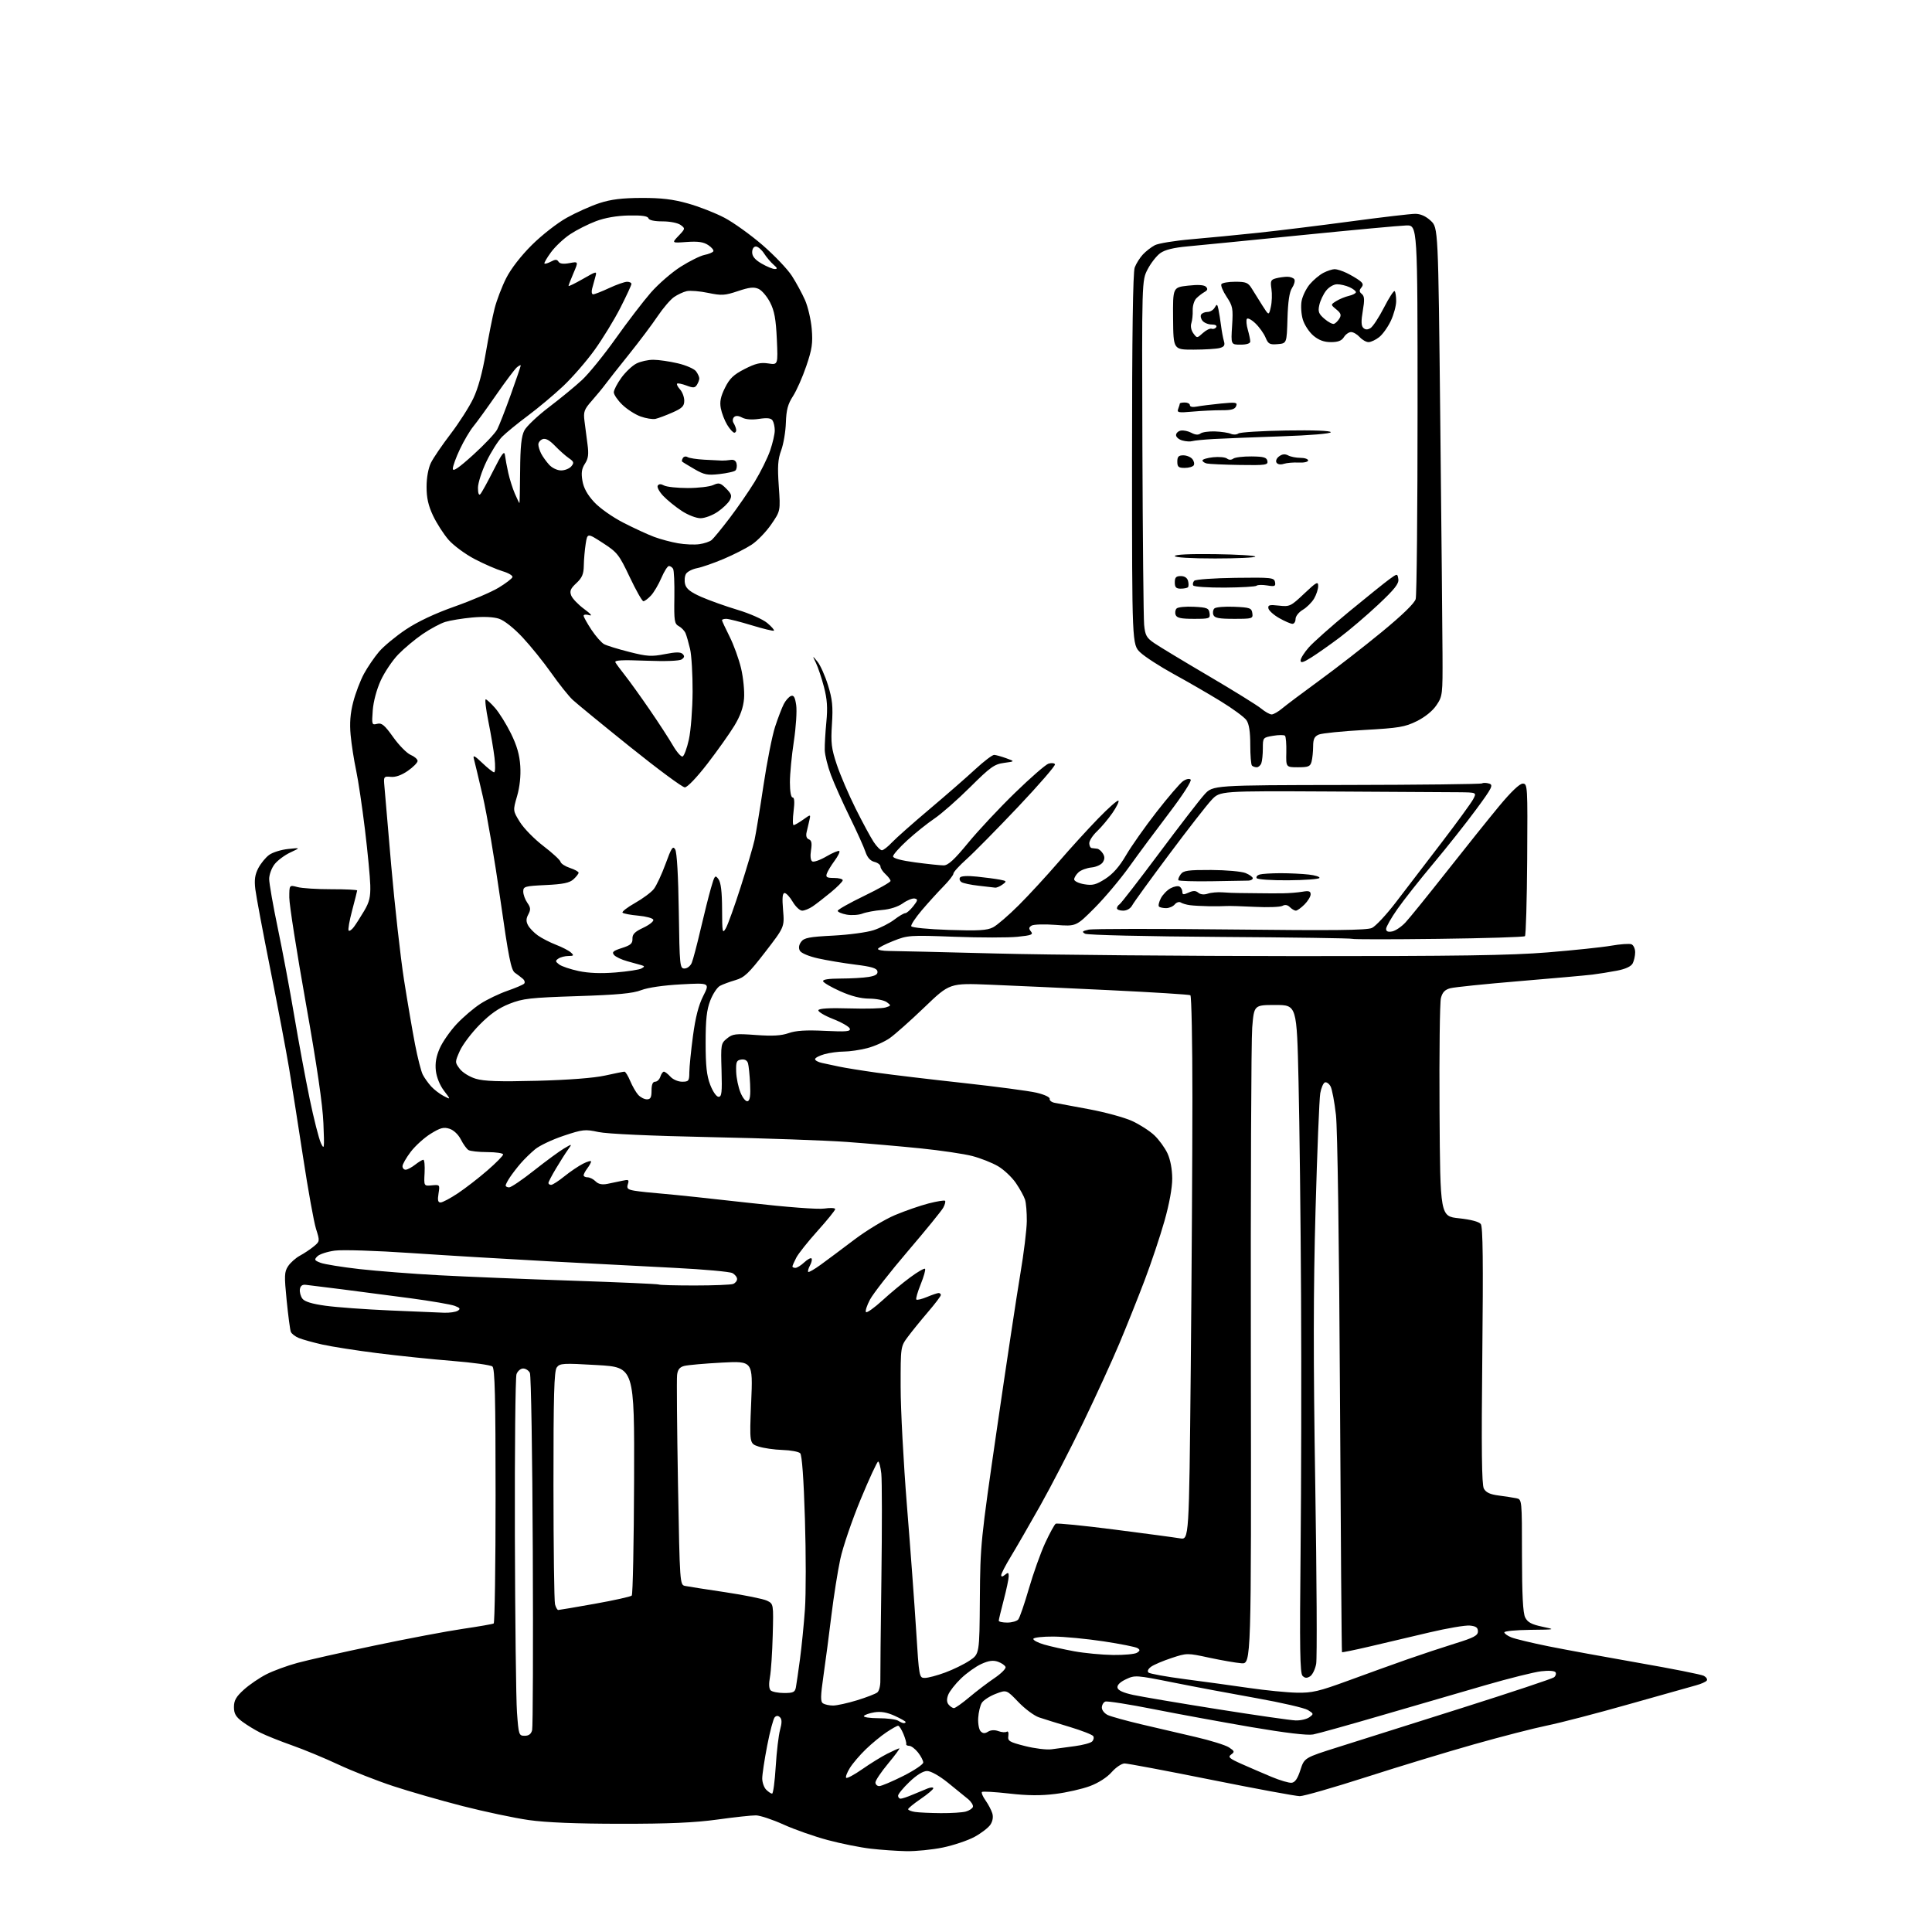 <?xml version="1.0" encoding="UTF-8" standalone="no"?>
<svg 
  version="1.1" 
  xmlns="http://www.w3.org/2000/svg" 
  xmlns:xlink="http://www.w3.org/1999/xlink" 
  xmlns:svg="http://www.w3.org/2000/svg"
  xmlns:rdf="http://www.w3.org/1999/02/22-rdf-syntax-ns#"
  xmlns:cc="http://creativecommons.org/ns#"
  xmlns:dc="http://purl.org/dc/elements/1.1/"
  viewBox="0 0 768 768"
  width="768"
  height="768"
>
<style>svg {background-color: white; }</style>"
<path stroke="none" fill="black" fill-rule="evenodd" d="M360.29,735.87C356.56,735.80 350.17,735.35 346.10,734.88C342.03,734.41 334.38,732.88 329.10,731.47C323.82,730.07 315.90,727.29 311.50,725.30C307.10,723.31 302.15,721.66 300.50,721.64C298.85,721.61 291.95,722.36 285.16,723.30C276.09,724.55 265.87,725.00 246.66,724.98C229.11,724.97 217.10,724.48 210.18,723.50C204.50,722.69 192.68,720.19 183.91,717.95C175.15,715.70 162.69,712.12 156.24,709.99C149.78,707.86 140.03,704.02 134.57,701.47C129.11,698.91 120.78,695.46 116.07,693.80C111.36,692.14 105.70,689.87 103.50,688.77C101.30,687.67 98.04,685.68 96.25,684.33C93.72,682.44 93.00,681.16 93.00,678.57C93.00,675.95 93.85,674.46 96.96,671.65C99.14,669.68 103.17,666.94 105.90,665.55C108.64,664.16 114.17,662.13 118.19,661.04C122.21,659.94 136.07,656.82 149.00,654.11C161.93,651.39 177.68,648.41 184.00,647.49C190.32,646.56 195.84,645.60 196.25,645.35C196.66,645.09 197.00,622.24 197.00,594.56C197.00,555.38 196.72,544.01 195.74,543.20C195.05,542.63 187.96,541.64 179.99,541.00C172.02,540.37 158.56,538.97 150.09,537.91C141.61,536.84 131.71,535.29 128.09,534.47C124.46,533.65 120.29,532.49 118.82,531.89C117.35,531.30 115.90,530.18 115.60,529.40C115.30,528.61 114.56,523.00 113.95,516.93C112.97,507.12 113.03,505.60 114.51,503.35C115.42,501.95 117.54,500.06 119.22,499.15C120.90,498.24 123.38,496.59 124.73,495.47C127.16,493.46 127.17,493.40 125.62,488.47C124.76,485.74 122.45,472.93 120.48,460.00C118.51,447.07 115.99,431.10 114.89,424.50C113.79,417.90 110.46,400.35 107.50,385.50C104.53,370.65 101.83,356.25 101.50,353.50C101.05,349.73 101.34,347.66 102.70,345.07C103.69,343.19 105.62,340.83 107.00,339.83C108.38,338.83 111.75,337.77 114.50,337.49C119.50,336.96 119.50,336.96 115.41,338.87C113.16,339.92 110.34,342.02 109.16,343.53C107.97,345.04 107.00,347.68 107.00,349.41C107.00,351.14 108.55,359.97 110.44,369.03C112.34,378.09 115.28,393.79 116.99,403.93C118.70,414.07 121.45,428.87 123.10,436.82C124.75,444.77 126.76,452.67 127.56,454.39C128.91,457.27 128.98,456.70 128.56,446.50C128.26,439.08 125.98,423.54 121.56,398.69C117.95,378.44 115.00,359.60 115.00,356.81C115.00,351.75 115.00,351.75 118.25,352.62C120.04,353.11 126.11,353.49 131.75,353.48C137.39,353.47 141.99,353.70 141.98,353.98C141.96,354.27 141.06,357.84 139.98,361.92C138.89,366.00 138.27,369.60 138.59,369.92C138.90,370.24 139.84,369.60 140.66,368.50C141.48,367.40 143.32,364.53 144.75,362.11C146.84,358.59 147.32,356.57 147.19,351.84C147.10,348.60 146.15,338.65 145.07,329.73C143.99,320.80 142.41,310.21 141.56,306.19C140.70,302.17 139.72,295.87 139.38,292.19C138.94,287.47 139.24,283.60 140.40,279.10C141.30,275.59 143.23,270.52 144.68,267.84C146.14,265.16 148.85,261.20 150.70,259.03C152.56,256.87 157.34,252.91 161.32,250.25C166.03,247.10 172.86,243.88 180.79,241.08C187.51,238.70 195.33,235.35 198.18,233.63C201.03,231.91 203.52,230.01 203.71,229.42C203.90,228.82 202.13,227.76 199.78,227.07C197.43,226.37 192.44,224.21 188.70,222.25C184.96,220.30 180.29,216.85 178.32,214.60C176.36,212.34 173.58,208.03 172.15,205.00C170.25,200.97 169.56,197.90 169.57,193.50C169.57,189.88 170.26,186.11 171.29,184.00C172.23,182.07 175.76,176.90 179.12,172.50C182.48,168.10 186.55,161.74 188.15,158.37C190.05,154.40 191.78,148.06 193.09,140.37C194.20,133.84 195.79,125.84 196.62,122.58C197.46,119.32 199.52,113.92 201.21,110.58C203.08,106.87 207.05,101.74 211.39,97.42C215.36,93.47 221.52,88.66 225.33,86.54C229.08,84.45 234.93,81.84 238.33,80.73C242.87,79.25 247.28,78.71 255.00,78.68C262.90,78.66 267.47,79.20 273.45,80.88C277.83,82.10 284.36,84.66 287.96,86.55C291.56,88.44 298.37,93.33 303.09,97.40C307.81,101.48 313.07,107.00 314.78,109.66C316.50,112.33 318.85,116.67 320.01,119.29C321.17,121.92 322.37,127.09 322.68,130.78C323.15,136.41 322.80,138.80 320.52,145.50C319.03,149.90 316.64,155.30 315.21,157.50C313.19,160.62 312.57,162.93 312.40,168.00C312.29,171.57 311.45,176.53 310.54,179.00C309.21,182.62 309.03,185.41 309.58,193.30C310.26,203.10 310.26,203.10 306.58,208.45C304.55,211.40 301.06,215.02 298.83,216.49C296.60,217.97 291.57,220.53 287.64,222.19C283.71,223.85 278.97,225.50 277.11,225.85C275.24,226.21 273.26,227.22 272.71,228.10C272.16,228.97 271.99,230.82 272.34,232.20C272.80,234.06 274.46,235.37 278.73,237.26C281.90,238.66 288.41,240.98 293.19,242.42C298.02,243.87 303.26,246.19 304.98,247.64C306.69,249.07 307.89,250.45 307.65,250.69C307.40,250.93 303.42,249.97 298.80,248.56C294.18,247.15 289.63,246.00 288.70,246.00C287.76,246.00 287.00,246.24 287.00,246.53C287.00,246.82 288.36,249.74 290.01,253.03C291.67,256.31 293.74,262.04 294.61,265.75C295.47,269.46 296.00,274.82 295.77,277.66C295.48,281.25 294.31,284.54 291.93,288.47C290.04,291.58 285.23,298.37 281.23,303.56C277.01,309.03 273.22,313.00 272.22,312.99C271.28,312.99 261.50,305.76 250.50,296.92C239.50,288.09 229.21,279.65 227.63,278.18C226.06,276.71 222.24,271.92 219.15,267.54C216.07,263.16 210.92,256.78 207.71,253.35C204.25,249.65 200.46,246.65 198.38,245.96C196.18,245.23 192.24,245.05 187.69,245.47C183.74,245.84 178.93,246.62 177.00,247.22C175.07,247.81 171.03,249.99 168.00,252.05C164.97,254.12 160.61,257.77 158.30,260.16C155.99,262.54 152.87,267.20 151.35,270.50C149.72,274.07 148.43,278.89 148.17,282.40C147.75,288.07 147.82,288.28 149.93,287.73C151.73,287.26 152.86,288.20 156.31,293.04C158.61,296.27 161.74,299.44 163.25,300.08C164.76,300.72 166.00,301.80 166.00,302.49C166.00,303.17 164.25,304.94 162.12,306.42C159.59,308.17 157.23,309.00 155.37,308.81C152.76,308.53 152.52,308.77 152.71,311.39C152.82,312.99 154.08,327.61 155.50,343.89C156.93,360.18 159.22,380.70 160.60,389.50C161.98,398.30 163.96,409.86 164.99,415.19C166.02,420.52 167.40,425.92 168.06,427.19C168.71,428.46 170.21,430.56 171.37,431.85C172.54,433.13 174.79,434.86 176.37,435.68C179.23,437.17 179.23,437.17 176.49,433.58C174.85,431.43 173.56,428.25 173.26,425.64C172.92,422.59 173.38,419.93 174.82,416.68C175.94,414.14 178.96,409.82 181.53,407.07C184.10,404.33 188.36,400.70 191.00,399.00C193.64,397.30 198.43,395.00 201.65,393.88C204.87,392.76 207.87,391.48 208.33,391.04C208.79,390.60 208.57,389.72 207.83,389.08C207.10,388.45 205.68,387.37 204.68,386.68C203.17,385.64 202.16,380.55 198.88,357.46C196.70,342.08 193.56,323.65 191.91,316.50C190.25,309.35 188.65,302.60 188.34,301.50C187.92,300.02 188.80,300.48 191.68,303.25C193.83,305.31 195.96,307.00 196.42,307.00C196.88,307.00 196.95,304.41 196.58,301.25C196.21,298.09 195.10,291.56 194.13,286.75C193.16,281.94 192.69,278.00 193.08,278.00C193.47,278.00 195.14,279.54 196.79,281.42C198.44,283.30 201.28,287.86 203.11,291.57C205.48,296.38 206.54,300.08 206.82,304.52C207.07,308.48 206.61,312.83 205.54,316.50C203.87,322.26 203.87,322.26 206.68,326.79C208.23,329.29 212.43,333.57 216.00,336.30C219.57,339.03 222.64,341.85 222.81,342.57C222.98,343.30 224.67,344.40 226.56,345.02C228.45,345.64 230.00,346.50 230.00,346.92C230.00,347.34 229.08,348.52 227.96,349.54C226.39,350.96 223.85,351.49 216.96,351.82C208.58,352.22 208.00,352.39 208.00,354.40C208.00,355.59 208.73,357.60 209.62,358.87C210.95,360.77 211.02,361.59 210.02,363.47C209.11,365.16 209.08,366.28 209.90,367.81C210.50,368.94 212.26,370.76 213.81,371.86C215.35,372.96 218.61,374.63 221.06,375.58C223.50,376.52 226.16,377.90 226.96,378.65C228.23,379.81 228.09,380.00 225.96,380.02C224.61,380.02 222.82,380.48 222.00,381.03C220.69,381.91 220.72,382.21 222.26,383.38C223.22,384.12 226.71,385.30 230.01,386.00C234.02,386.85 238.89,387.04 244.72,386.57C249.51,386.18 254.12,385.47 254.96,385.00C256.32,384.24 256.32,384.08 255.00,383.68C254.18,383.43 251.64,382.72 249.37,382.11C247.10,381.49 244.72,380.37 244.08,379.60C243.15,378.47 243.74,377.96 247.22,376.85C250.69,375.75 251.48,375.05 251.41,373.17C251.35,371.38 252.32,370.39 255.70,368.80C258.11,367.67 259.91,366.24 259.71,365.62C259.51,365.00 256.83,364.27 253.75,363.99C250.67,363.72 247.85,363.18 247.48,362.81C247.10,362.44 249.32,360.71 252.40,358.97C255.49,357.23 258.86,354.72 259.91,353.39C260.95,352.06 263.05,347.57 264.57,343.41C266.92,336.95 267.49,336.11 268.41,337.67C269.08,338.79 269.63,348.28 269.83,362.25C270.15,383.98 270.25,385.00 272.10,385.00C273.17,385.00 274.47,383.99 274.98,382.75C275.50,381.51 277.08,375.55 278.48,369.50C279.89,363.45 281.75,356.03 282.62,353.02C284.07,347.94 284.29,347.68 285.59,349.46C286.57,350.80 287.01,354.43 287.04,361.44C287.07,370.73 287.18,371.31 288.53,369.00C289.33,367.62 292.00,360.20 294.46,352.50C296.92,344.80 299.39,336.42 299.95,333.87C300.50,331.32 302.10,321.59 303.49,312.24C304.89,302.88 306.97,292.37 308.12,288.87C309.27,285.36 310.82,281.32 311.57,279.87C312.31,278.43 313.59,276.99 314.41,276.67C315.53,276.24 316.04,277.14 316.50,280.30C316.84,282.61 316.41,289.11 315.56,294.74C314.70,300.38 314.00,307.69 314.00,310.99C314.00,314.60 314.43,317.00 315.07,317.00C315.79,317.00 315.92,318.83 315.46,322.50C315.08,325.52 315.09,328.00 315.48,328.00C315.87,328.00 317.57,327.02 319.25,325.83C322.30,323.65 322.30,323.65 321.74,326.08C321.43,327.41 320.93,329.53 320.64,330.80C320.29,332.28 320.61,333.30 321.54,333.65C322.61,334.06 322.83,335.20 322.39,337.98C322.02,340.27 322.21,342.01 322.88,342.42C323.48,342.80 326.02,341.90 328.53,340.43C331.04,338.96 333.34,338.01 333.65,338.31C333.95,338.62 333.10,340.36 331.75,342.18C330.40,344.01 329.02,346.29 328.68,347.25C328.17,348.70 328.66,349.00 331.53,349.00C333.44,349.00 335.00,349.41 335.00,349.91C335.00,350.41 332.86,352.58 330.25,354.73C327.64,356.88 324.39,359.40 323.03,360.32C321.67,361.24 319.80,362.00 318.88,362.00C317.95,362.00 316.27,360.43 315.13,358.50C314.00,356.57 312.54,355.00 311.89,355.00C311.05,355.00 310.87,356.92 311.28,361.75C311.85,368.50 311.85,368.50 304.17,378.46C297.61,386.96 295.89,388.59 292.36,389.61C290.09,390.27 287.32,391.29 286.20,391.89C285.09,392.49 283.35,395.12 282.34,397.74C280.92,401.41 280.50,405.25 280.50,414.50C280.50,423.74 280.92,427.59 282.33,431.25C283.38,433.96 284.80,436.00 285.65,436.00C286.89,436.00 287.08,434.25 286.82,425.41C286.51,415.15 286.58,414.76 289.00,412.80C291.26,410.97 292.38,410.83 300.50,411.43C307.11,411.91 310.57,411.71 313.50,410.68C316.38,409.67 320.41,409.41 327.88,409.78C336.45,410.19 338.18,410.04 337.81,408.89C337.57,408.13 334.57,406.40 331.16,405.07C327.75,403.73 325.12,402.15 325.32,401.57C325.56,400.86 329.79,400.62 337.71,400.86C344.32,401.06 350.77,400.89 352.05,400.48C354.28,399.78 354.30,399.69 352.50,398.37C351.46,397.62 348.34,396.99 345.56,396.97C342.18,396.95 338.35,395.98 334.02,394.04C330.46,392.45 327.39,390.66 327.19,390.07C326.96,389.37 329.40,389.00 334.17,388.99C338.20,388.98 343.21,388.70 345.30,388.35C348.06,387.89 349.01,387.28 348.79,386.11C348.55,384.88 346.46,384.25 339.99,383.45C335.32,382.87 328.65,381.75 325.16,380.97C321.47,380.14 318.46,378.87 317.95,377.91C317.39,376.85 317.56,375.61 318.46,374.39C319.62,372.80 321.63,372.41 331.17,371.92C337.40,371.60 344.66,370.63 347.30,369.75C349.93,368.88 353.61,367.01 355.48,365.58C357.34,364.16 359.31,363.00 359.86,363.00C360.41,363.00 361.83,361.76 363.02,360.25C364.87,357.90 364.96,357.45 363.60,357.18C362.73,357.00 360.60,357.86 358.88,359.09C356.95,360.46 353.78,361.48 350.62,361.73C347.81,361.96 344.27,362.61 342.77,363.19C341.26,363.76 338.45,363.93 336.52,363.57C334.58,363.21 333.00,362.53 333.00,362.06C333.00,361.59 337.73,358.93 343.50,356.14C349.27,353.35 354.00,350.68 354.00,350.19C354.00,349.71 353.10,348.50 352.00,347.50C350.90,346.50 350.00,345.13 350.00,344.45C350.00,343.77 348.91,342.94 347.58,342.61C345.97,342.21 344.78,340.87 344.04,338.64C343.43,336.78 340.64,330.60 337.84,324.89C335.03,319.17 331.66,311.64 330.34,308.15C329.02,304.65 327.90,300.15 327.85,298.15C327.80,296.14 328.09,291.12 328.49,287.00C329.04,281.29 328.82,277.96 327.53,273.04C326.60,269.49 325.17,265.22 324.36,263.54C322.88,260.50 322.88,260.50 324.94,263.00C326.08,264.38 327.97,268.59 329.14,272.37C330.88,278.00 331.17,280.79 330.71,287.87C330.23,295.32 330.49,297.52 332.63,303.93C333.99,308.02 337.37,315.89 340.13,321.43C342.90,326.97 346.14,332.96 347.33,334.74C348.52,336.53 349.98,337.99 350.56,337.99C351.15,338.00 352.95,336.60 354.56,334.88C356.18,333.17 362.90,327.21 369.50,321.65C376.10,316.08 384.30,308.93 387.72,305.76C391.15,302.59 394.52,300.03 395.22,300.08C395.93,300.12 398.07,300.72 399.99,301.41C403.48,302.67 403.48,302.67 399.12,303.26C395.27,303.77 393.69,304.91 385.63,312.92C380.61,317.91 374.23,323.52 371.45,325.39C368.67,327.26 363.83,331.13 360.70,334.00C357.56,336.86 355.00,339.75 355.00,340.42C355.00,341.20 358.20,342.07 363.86,342.82C368.74,343.47 373.80,344.00 375.11,344.00C376.90,344.00 379.34,341.76 384.84,335.06C388.87,330.15 397.25,321.20 403.45,315.18C409.65,309.15 415.65,303.93 416.78,303.57C417.91,303.21 419.08,303.31 419.37,303.80C419.67,304.28 413.07,311.90 404.71,320.74C396.34,329.58 387.14,338.92 384.25,341.50C381.36,344.08 379.00,346.67 379.00,347.27C379.00,347.86 377.19,350.18 374.98,352.42C372.77,354.67 368.93,358.90 366.43,361.84C363.94,364.78 362.04,367.63 362.23,368.18C362.41,368.74 368.86,369.38 377.19,369.66C389.01,370.05 392.38,369.85 394.75,368.63C396.36,367.80 400.97,363.83 404.99,359.81C409.02,355.79 416.07,348.13 420.67,342.80C425.26,337.46 432.40,329.63 436.52,325.39C440.64,321.14 444.27,317.94 444.60,318.27C444.93,318.59 443.84,320.80 442.20,323.18C440.55,325.56 437.80,328.82 436.10,330.44C434.39,332.05 433.00,334.19 433.00,335.19C433.00,336.18 433.45,337.06 434.00,337.12C434.55,337.19 435.51,337.31 436.14,337.38C436.77,337.44 437.78,338.29 438.39,339.25C439.19,340.52 439.19,341.48 438.39,342.75C437.79,343.71 435.77,344.65 433.90,344.83C432.03,345.01 429.71,345.87 428.75,346.73C427.79,347.60 427.00,348.88 427.00,349.57C427.00,350.26 428.79,351.13 430.99,351.50C434.34,352.06 435.68,351.72 439.40,349.34C442.43,347.39 445.01,344.45 447.60,340.00C449.68,336.43 455.14,328.67 459.74,322.77C464.33,316.88 469.06,311.37 470.25,310.53C471.51,309.66 472.79,309.39 473.30,309.90C473.81,310.41 470.22,315.99 464.78,323.14C459.60,329.94 452.47,339.55 448.93,344.50C445.39,349.45 439.19,356.83 435.15,360.89C427.79,368.28 427.79,368.28 419.65,367.66C415.17,367.32 410.85,367.45 410.06,367.95C408.94,368.65 408.89,369.16 409.82,370.28C410.83,371.50 410.01,371.83 404.46,372.39C400.85,372.76 389.60,372.76 379.46,372.38C361.55,371.71 360.84,371.76 355.01,374.08C351.70,375.39 349.00,376.81 349.00,377.23C349.00,377.65 350.91,378.01 353.25,378.02C355.59,378.03 374.82,378.48 396.00,379.03C417.18,379.58 470.95,380.04 515.50,380.07C579.35,380.10 600.46,379.79 615.21,378.59C625.51,377.75 636.87,376.56 640.47,375.93C644.07,375.30 647.69,375.05 648.51,375.36C649.33,375.68 650.00,377.11 650.00,378.53C650.00,379.96 649.55,381.97 649.00,382.99C648.36,384.19 646.12,385.22 642.75,385.86C639.86,386.41 635.48,387.12 633.00,387.42C630.52,387.73 617.46,388.89 603.96,390.02C590.47,391.14 578.11,392.41 576.51,392.84C574.37,393.41 573.38,394.45 572.79,396.74C572.34,398.46 572.10,418.68 572.24,441.68C572.50,483.50 572.50,483.50 580.00,484.29C584.69,484.79 587.93,485.65 588.64,486.58C589.47,487.67 589.63,501.71 589.24,538.83C588.85,576.09 589.01,590.15 589.85,591.73C590.69,593.29 592.31,594.05 595.75,594.49C598.36,594.83 601.51,595.32 602.75,595.57C605.00,596.04 605.00,596.04 605.01,618.27C605.03,634.10 605.39,641.21 606.29,642.98C607.25,644.88 608.83,645.74 613.02,646.62C618.50,647.78 618.50,647.78 608.25,647.89C602.61,647.95 598.00,648.40 598.00,648.88C598.00,649.36 599.24,650.26 600.75,650.87C602.26,651.49 608.92,653.09 615.54,654.43C622.17,655.76 638.37,658.74 651.54,661.04C664.72,663.34 676.30,665.64 677.28,666.16C678.26,666.68 678.80,667.52 678.49,668.02C678.17,668.53 676.25,669.39 674.21,669.94C672.17,670.49 660.15,673.88 647.50,677.46C634.85,681.05 620.23,684.86 615.00,685.92C609.77,686.99 596.73,690.34 586.00,693.38C575.27,696.41 555.92,702.29 543.00,706.45C530.08,710.60 518.24,714.00 516.70,714.00C515.17,714.00 499.34,711.08 481.54,707.50C463.73,703.92 448.22,701.00 447.05,701.00C445.89,701.00 443.58,702.55 441.91,704.45C440.07,706.54 436.67,708.73 433.27,710.00C430.19,711.15 424.03,712.56 419.58,713.11C413.82,713.84 408.54,713.80 401.19,712.96C395.52,712.32 390.63,712.04 390.33,712.34C390.03,712.64 390.67,714.15 391.76,715.69C392.85,717.24 394.06,719.53 394.45,720.80C394.90,722.23 394.62,723.94 393.71,725.32C392.91,726.54 390.06,728.73 387.38,730.19C384.69,731.64 379.03,733.54 374.79,734.42C370.55,735.29 364.03,735.94 360.29,735.87zM374.00,720.75C378.12,720.78 382.59,720.50 383.93,720.12C385.26,719.75 386.53,718.92 386.74,718.27C386.96,717.63 386.09,716.23 384.82,715.16C383.54,714.09 379.92,711.14 376.76,708.61C373.39,705.89 370.00,704.00 368.53,704.00C366.95,704.00 364.38,705.59 361.52,708.33C359.03,710.71 357.00,713.18 357.00,713.83C357.00,714.47 357.46,715.00 358.03,715.00C358.60,715.00 360.74,714.29 362.78,713.41C364.83,712.54 367.51,711.43 368.75,710.94C369.99,710.45 371.00,710.42 371.00,710.87C371.00,711.32 368.75,713.22 366.00,715.09C363.25,716.97 361.00,718.81 361.00,719.18C361.00,719.56 362.24,720.05 363.75,720.28C365.26,720.51 369.88,720.72 374.00,720.75zM306.92,713.00C307.35,713.00 308.00,708.16 308.36,702.25C308.72,696.34 309.50,689.76 310.09,687.63C310.85,684.87 310.85,683.45 310.08,682.68C309.35,681.95 308.67,681.93 307.98,682.62C307.42,683.18 306.07,688.24 304.98,693.86C303.89,699.47 303.00,705.37 303.00,706.96C303.00,708.56 303.71,710.56 304.57,711.43C305.44,712.29 306.49,713.00 306.92,713.00zM349.52,710.00C350.36,710.00 354.63,708.19 359.02,705.99C363.41,703.78 367.00,701.37 367.00,700.62C367.00,699.88 366.07,698.08 364.93,696.63C363.79,695.19 362.21,694.00 361.43,694.00C360.64,694.00 360.11,693.66 360.24,693.25C360.37,692.84 359.86,691.04 359.12,689.25C358.37,687.46 357.42,686.00 357.02,686.00C356.61,686.00 354.53,687.17 352.39,688.60C350.25,690.02 346.56,693.06 344.19,695.35C341.82,697.63 338.95,700.99 337.83,702.80C336.70,704.62 336.04,706.38 336.37,706.71C336.70,707.04 339.57,705.50 342.74,703.29C345.91,701.07 350.39,698.30 352.71,697.13C355.03,695.96 357.18,695.00 357.50,695.00C357.81,695.00 355.81,697.72 353.04,701.05C350.27,704.38 348.00,707.76 348.00,708.55C348.00,709.35 348.68,710.00 349.52,710.00zM513.42,708.68C514.78,708.55 515.81,707.07 516.92,703.62C518.50,698.74 518.50,698.74 532.00,694.48C539.42,692.14 561.48,685.17 581.00,678.99C600.52,672.81 617.06,667.30 617.74,666.76C618.42,666.22 618.70,665.32 618.35,664.76C617.98,664.17 615.65,664.00 612.62,664.36C609.80,664.69 599.85,667.17 590.50,669.88C581.15,672.58 562.70,677.95 549.50,681.80C536.30,685.66 523.91,689.12 521.97,689.48C519.71,689.90 510.95,688.86 497.47,686.56C485.94,684.58 468.45,681.38 458.62,679.43C448.79,677.48 440.13,676.12 439.37,676.41C438.62,676.70 438.00,677.78 438.00,678.81C438.00,679.84 439.09,681.17 440.41,681.78C441.74,682.38 447.70,684.03 453.66,685.44C459.62,686.85 469.34,689.12 475.26,690.48C481.18,691.85 487.15,693.71 488.53,694.61C490.77,696.08 490.87,696.38 489.41,697.44C488.02,698.46 488.63,699.01 493.64,701.24C496.86,702.67 502.20,704.97 505.50,706.35C508.80,707.73 512.37,708.78 513.42,708.68zM418.00,695.37C419.93,695.10 424.10,694.54 427.27,694.12C430.44,693.70 433.53,692.87 434.13,692.27C434.73,691.67 434.94,690.71 434.59,690.14C434.23,689.57 430.02,687.93 425.22,686.48C420.43,685.04 414.93,683.33 413.01,682.68C411.09,682.03 407.41,679.29 404.82,676.59C400.12,671.68 400.12,671.68 395.81,673.33C393.44,674.24 390.96,675.84 390.29,676.90C389.63,677.96 388.98,680.67 388.85,682.92C388.72,685.17 389.16,687.56 389.83,688.23C390.73,689.13 391.51,689.16 392.79,688.36C393.87,687.69 395.40,687.61 396.85,688.14C398.14,688.62 399.63,688.73 400.17,688.39C400.74,688.04 401.02,688.74 400.83,690.05C400.53,692.09 401.20,692.49 407.50,694.09C411.35,695.06 416.07,695.64 418.00,695.37zM208.57,690.00C210.22,690.00 211.14,689.30 211.53,687.75C211.84,686.51 211.96,654.45 211.79,616.50C211.63,578.55 211.11,546.71 210.64,545.75C210.17,544.79 208.96,544.00 207.96,544.00C206.96,544.00 205.77,545.01 205.32,546.25C204.87,547.49 204.58,576.17 204.67,610.00C204.76,643.83 205.14,675.66 205.51,680.75C206.16,689.65 206.28,690.00 208.57,690.00zM359.25,684.98C359.66,684.99 360.00,684.79 360.00,684.52C360.00,684.26 358.04,683.16 355.64,682.06C352.60,680.68 350.18,680.26 347.62,680.67C345.60,681.00 343.71,681.66 343.42,682.13C343.12,682.61 345.72,683.01 349.19,683.02C352.66,683.02 356.18,683.47 357.00,684.00C357.82,684.53 358.84,684.98 359.25,684.98zM515.06,683.90C517.02,683.95 519.46,683.39 520.48,682.64C522.27,681.33 522.25,681.21 519.92,679.77C518.59,678.94 509.40,676.82 499.50,675.05C489.60,673.29 474.69,670.49 466.36,668.82C451.61,665.87 451.14,665.84 447.57,667.54C445.23,668.64 444.02,669.85 444.22,670.88C444.42,671.95 446.51,672.91 450.51,673.77C453.81,674.48 468.88,677.03 484.00,679.43C499.12,681.83 513.10,683.84 515.06,683.90zM379.21,679.00C379.75,679.00 382.50,677.05 385.34,674.66C388.18,672.27 392.66,668.86 395.30,667.08C397.95,665.29 399.94,663.30 399.72,662.66C399.51,662.02 398.16,661.08 396.72,660.57C394.79,659.89 393.07,660.12 390.13,661.44C387.95,662.42 384.30,665.02 382.02,667.21C379.74,669.40 377.45,672.33 376.92,673.72C376.26,675.45 376.32,676.68 377.10,677.62C377.73,678.38 378.68,679.00 379.21,679.00zM331.14,677.98C332.60,677.99 336.87,677.05 340.64,675.90C344.42,674.74 348.07,673.33 348.76,672.76C349.46,672.19 349.99,670.10 349.95,668.12C349.91,666.13 350.10,647.85 350.37,627.50C350.64,607.15 350.63,588.36 350.33,585.75C350.04,583.14 349.47,581.00 349.07,581.00C348.68,581.00 345.55,587.75 342.13,596.01C338.71,604.26 335.06,614.95 334.03,619.76C333.00,624.57 331.42,634.58 330.51,642.00C329.61,649.42 328.20,660.18 327.37,665.90C326.14,674.46 326.11,676.45 327.19,677.14C327.91,677.59 329.69,677.98 331.14,677.98zM311.68,673.00C315.33,673.00 316.02,672.67 316.38,670.75C316.61,669.51 317.35,664.45 318.01,659.50C318.67,654.55 319.56,645.62 319.98,639.65C320.40,633.68 320.40,617.55 319.97,603.80C319.48,587.72 318.80,578.40 318.08,577.68C317.47,577.07 314.30,576.48 311.04,576.38C307.78,576.28 303.50,575.66 301.52,575.01C297.92,573.82 297.92,573.82 298.61,557.41C299.30,541.00 299.30,541.00 286.90,541.66C280.08,542.02 273.38,542.62 272.00,542.98C270.18,543.45 269.40,544.43 269.15,546.57C268.95,548.18 269.12,567.62 269.51,589.76C270.23,629.78 270.25,630.02 272.37,630.44C273.54,630.68 280.75,631.80 288.38,632.94C296.02,634.09 303.45,635.59 304.88,636.29C307.50,637.56 307.50,637.56 307.17,650.03C306.99,656.89 306.49,664.39 306.06,666.69C305.57,669.34 305.67,671.27 306.34,671.94C306.92,672.52 309.33,673.00 311.68,673.00zM515.50,672.87C521.60,672.99 524.24,672.37 536.00,668.06C543.42,665.33 554.00,661.52 559.50,659.59C565.00,657.66 573.55,654.83 578.50,653.29C585.90,651.00 587.50,650.15 587.50,648.50C587.50,646.98 586.73,646.43 584.28,646.19C582.51,646.02 575.31,647.24 568.28,648.90C561.25,650.56 550.60,653.07 544.60,654.48C538.61,655.88 533.59,656.91 533.46,656.77C533.32,656.62 532.96,610.60 532.66,554.50C532.33,493.61 531.68,448.75 531.06,443.19C530.48,438.07 529.52,432.98 528.93,431.88C528.35,430.78 527.33,430.06 526.69,430.27C526.04,430.49 525.20,432.43 524.82,434.58C524.44,436.74 523.60,457.59 522.95,480.93C522.06,512.62 522.04,540.34 522.84,590.43C523.42,627.32 523.59,659.25 523.20,661.39C522.82,663.53 521.72,665.77 520.78,666.37C519.50,667.17 518.72,667.12 517.78,666.17C516.76,665.16 516.60,655.10 517.00,617.20C517.27,590.96 517.36,544.98 517.19,515.00C517.03,485.02 516.58,446.77 516.19,430.00C515.50,399.50 515.50,399.50 507.00,399.50C498.50,399.50 498.50,399.50 497.77,408.50C497.37,413.45 497.13,472.40 497.23,539.49C497.41,661.48 497.41,661.48 493.45,661.17C491.28,661.00 485.53,660.00 480.68,658.96C471.92,657.07 471.82,657.07 465.68,659.10C462.28,660.22 458.62,661.78 457.55,662.57C456.37,663.45 455.98,664.34 456.55,664.87C457.07,665.34 463.57,666.52 471.00,667.49C478.43,668.45 489.90,670.03 496.50,670.99C503.10,671.95 511.65,672.80 515.50,672.87zM367.64,667.00C368.90,667.00 372.53,666.04 375.71,664.86C378.90,663.69 383.27,661.55 385.42,660.11C389.35,657.50 389.35,657.50 389.51,635.50C389.67,614.02 389.83,612.41 396.36,567.50C400.04,542.20 404.19,514.75 405.58,506.50C406.98,498.25 408.14,488.75 408.17,485.39C408.20,482.03 407.89,478.20 407.47,476.89C407.06,475.58 405.42,472.60 403.83,470.27C402.24,467.95 399.04,464.93 396.72,463.58C394.40,462.22 389.80,460.40 386.51,459.54C383.21,458.68 373.98,457.32 366.01,456.50C358.03,455.69 344.75,454.53 336.50,453.93C328.25,453.33 303.95,452.47 282.50,452.03C258.64,451.53 241.31,450.74 237.85,449.99C232.60,448.85 231.64,448.95 224.07,451.48C219.59,452.97 214.49,455.38 212.73,456.84C210.96,458.30 208.39,460.81 207.01,462.41C205.63,464.00 203.72,466.48 202.76,467.91C201.80,469.33 201.01,470.84 201.01,471.25C201.00,471.66 201.63,472.00 202.40,472.00C203.17,472.00 207.64,468.96 212.33,465.25C217.03,461.54 222.36,457.62 224.18,456.55C227.50,454.60 227.50,454.60 225.75,457.05C224.78,458.40 222.65,461.75 221.01,464.50C219.36,467.25 218.01,469.84 218.01,470.25C218.00,470.66 218.49,471.00 219.08,471.00C219.68,471.00 222.04,469.48 224.33,467.62C226.62,465.77 229.96,463.51 231.75,462.60C233.54,461.69 234.99,461.30 234.97,461.72C234.95,462.15 234.28,463.37 233.47,464.44C232.66,465.51 232.00,466.75 232.00,467.19C232.00,467.64 232.71,468.00 233.57,468.00C234.44,468.00 235.86,468.72 236.75,469.60C237.85,470.71 239.30,471.02 241.42,470.61C243.12,470.28 245.79,469.72 247.36,469.37C249.90,468.80 250.15,468.95 249.58,470.75C249.05,472.43 249.48,472.86 252.22,473.33C254.02,473.64 259.10,474.18 263.50,474.53C267.90,474.89 283.17,476.50 297.44,478.12C312.90,479.88 325.13,480.80 327.69,480.42C330.06,480.06 332.00,480.16 332.00,480.64C332.00,481.12 328.86,485.00 325.02,489.27C321.18,493.54 317.35,498.35 316.52,499.97C315.68,501.58 315.00,503.15 315.00,503.45C315.00,503.75 315.53,504.00 316.19,504.00C316.84,504.00 318.41,503.02 319.68,501.83C320.95,500.64 322.26,499.92 322.58,500.24C322.90,500.57 322.64,501.81 322.00,503.00C321.36,504.19 321.03,505.37 321.28,505.61C321.52,505.85 323.74,504.57 326.22,502.77C328.71,500.97 334.71,496.49 339.58,492.80C344.44,489.12 351.73,484.71 355.78,483.01C359.82,481.31 365.84,479.23 369.15,478.38C372.46,477.53 375.40,477.06 375.67,477.33C375.94,477.61 375.63,478.83 374.97,480.05C374.32,481.27 368.01,489.02 360.95,497.28C353.89,505.54 347.09,514.24 345.84,516.60C344.59,518.96 343.87,521.20 344.25,521.58C344.62,521.96 347.53,519.89 350.71,516.99C353.88,514.08 358.88,509.93 361.82,507.77C364.75,505.60 367.40,504.07 367.71,504.38C368.01,504.68 367.24,507.44 366.00,510.50C364.76,513.56 363.97,516.31 364.26,516.59C364.55,516.88 366.46,516.42 368.51,515.56C370.57,514.70 372.64,514.00 373.12,514.00C373.60,514.00 374.00,514.36 374.00,514.79C374.00,515.23 371.70,518.27 368.89,521.54C366.08,524.82 362.48,529.26 360.89,531.40C358.00,535.30 358.00,535.30 358.02,551.40C358.02,560.26 359.15,581.45 360.52,598.50C361.90,615.55 363.55,637.94 364.19,648.25C365.35,666.76 365.39,667.00 367.64,667.00zM442.50,657.88C446.90,657.93 451.18,657.53 452.00,656.98C453.22,656.19 453.25,655.84 452.18,655.15C451.45,654.68 445.38,653.47 438.68,652.46C431.98,651.45 423.02,650.59 418.77,650.56C414.52,650.53 410.92,650.93 410.77,651.46C410.62,651.98 412.52,653.00 415.00,653.72C417.48,654.45 422.88,655.65 427.00,656.41C431.12,657.16 438.10,657.82 442.50,657.88zM400.38,645.00C402.24,645.00 404.22,644.44 404.78,643.75C405.35,643.06 407.24,637.55 409.00,631.50C410.75,625.45 413.66,617.30 415.46,613.39C417.27,609.48 419.16,606.02 419.66,605.71C420.17,605.39 430.69,606.44 443.04,608.03C455.39,609.61 467.11,611.18 469.09,611.52C472.67,612.12 472.67,612.12 473.34,544.40C473.70,507.15 474.00,458.55 474.00,436.39C474.00,414.24 473.64,395.89 473.19,395.62C472.75,395.34 458.23,394.43 440.94,393.60C423.65,392.76 402.30,391.79 393.50,391.43C377.50,390.79 377.50,390.79 367.50,400.39C362.00,405.67 355.80,411.18 353.73,412.64C351.65,414.11 347.61,415.91 344.76,416.65C341.90,417.39 337.75,418.00 335.53,418.01C333.31,418.01 329.81,418.48 327.75,419.05C325.69,419.63 324.00,420.51 324.00,421.03C324.00,421.54 325.24,422.22 326.75,422.54C328.26,422.86 331.30,423.51 333.50,423.98C335.70,424.46 342.45,425.55 348.50,426.40C354.55,427.25 370.07,429.10 383.00,430.51C395.93,431.93 408.98,433.66 412.00,434.36C415.13,435.09 417.39,436.14 417.26,436.80C417.12,437.44 418.02,438.16 419.26,438.39C420.49,438.63 426.68,439.78 433.00,440.95C439.32,442.13 446.98,444.22 450.00,445.60C453.02,446.98 457.02,449.55 458.87,451.30C460.73,453.06 463.08,456.30 464.10,458.50C465.24,460.96 465.96,464.80 465.98,468.45C465.99,472.16 464.82,478.56 462.89,485.38C461.18,491.42 457.64,502.01 455.01,508.93C452.39,515.84 447.88,527.12 444.99,534.00C442.10,540.88 435.61,555.05 430.57,565.50C425.52,575.95 417.84,590.80 413.51,598.50C409.17,606.20 403.91,615.32 401.81,618.77C399.72,622.21 398.00,625.53 398.00,626.14C398.00,626.88 398.49,626.84 399.50,626.00C400.74,624.97 401.00,625.08 400.98,626.63C400.97,627.66 400.08,631.88 399.00,636.00C397.92,640.12 397.03,643.84 397.02,644.25C397.01,644.66 398.52,645.00 400.38,645.00zM221.92,640.00C222.29,640.00 228.85,638.88 236.48,637.52C244.11,636.16 250.71,634.69 251.13,634.27C251.56,633.84 251.97,613.25 252.06,588.50C252.20,543.50 252.20,543.50 237.42,542.64C223.75,541.84 222.54,541.91 221.32,543.58C220.27,545.01 220.00,554.69 220.01,590.44C220.02,615.22 220.30,636.51 220.63,637.75C220.96,638.99 221.54,640.00 221.92,640.00zM176.50,521.83C178.70,521.91 181.16,521.55 181.97,521.04C183.14,520.30 182.90,519.91 180.74,519.09C179.26,518.53 171.40,517.18 163.28,516.09C155.15,515.00 142.88,513.40 136.00,512.53C129.12,511.67 122.60,510.86 121.50,510.73C120.16,510.58 119.41,511.16 119.21,512.51C119.05,513.61 119.50,515.29 120.21,516.24C121.09,517.42 124.02,518.32 129.41,519.06C133.76,519.66 145.24,520.50 154.91,520.92C164.58,521.35 174.30,521.76 176.50,521.83zM276.08,511.00C283.65,511.00 290.55,510.73 291.42,510.39C292.29,510.06 293.00,509.18 293.00,508.43C293.00,507.68 292.16,506.62 291.13,506.07C290.09,505.52 279.86,504.59 268.38,504.01C256.89,503.43 234.22,502.25 218.00,501.38C201.78,500.51 177.25,499.04 163.50,498.11C149.38,497.15 136.15,496.73 133.10,497.14C130.13,497.54 127.02,498.55 126.18,499.39C124.81,500.76 124.95,501.03 127.46,501.99C129.01,502.57 135.95,503.69 142.89,504.48C149.82,505.26 164.05,506.37 174.50,506.93C184.95,507.49 208.80,508.47 227.50,509.09C246.20,509.72 261.69,510.40 261.92,510.62C262.15,510.83 268.52,511.00 276.08,511.00zM175.13,478.00C175.90,478.00 179.00,476.36 182.01,474.35C185.03,472.34 190.31,468.25 193.75,465.26C197.19,462.28 200.00,459.42 200.00,458.92C200.00,458.41 197.19,457.99 193.75,457.98C190.31,457.98 186.92,457.60 186.20,457.15C185.49,456.69 184.14,454.82 183.20,452.97C182.20,450.99 180.35,449.24 178.69,448.70C176.37,447.95 175.05,448.30 171.22,450.67C168.66,452.25 165.09,455.48 163.28,457.85C161.48,460.22 160.00,462.80 160.00,463.58C160.00,464.36 160.56,464.99 161.25,464.98C161.94,464.97 163.62,464.08 165.00,463.00C166.38,461.92 167.85,461.03 168.28,461.02C168.71,461.01 168.93,463.36 168.78,466.25C168.50,471.50 168.50,471.50 171.70,471.19C174.84,470.89 174.88,470.94 174.32,474.44C173.89,477.09 174.09,478.00 175.13,478.00zM297.24,437.74C298.12,437.44 298.41,435.40 298.18,430.90C298.01,427.38 297.63,423.69 297.35,422.69C297.01,421.52 296.07,420.99 294.66,421.19C292.78,421.46 292.52,422.09 292.64,426.03C292.72,428.51 293.50,432.27 294.38,434.36C295.30,436.57 296.50,437.99 297.24,437.74zM257.15,437.00C258.60,437.00 259.00,436.24 259.00,433.50C259.00,431.13 259.46,430.00 260.43,430.00C261.22,430.00 262.15,429.10 262.50,428.00C262.85,426.90 263.48,426.00 263.91,426.00C264.34,426.00 265.50,426.90 266.50,428.00C267.50,429.11 269.58,430.00 271.15,430.00C273.77,430.00 274.00,429.70 274.02,426.25C274.03,424.19 274.68,417.70 275.46,411.84C276.45,404.42 277.69,399.58 279.54,395.93C282.19,390.68 282.19,390.68 270.74,391.30C263.78,391.67 257.56,392.57 254.89,393.60C251.54,394.90 245.55,395.46 229.50,395.98C210.70,396.59 207.87,396.91 202.50,399.03C198.21,400.73 194.82,403.11 190.63,407.36C187.40,410.63 183.86,415.32 182.77,417.78C180.81,422.21 180.81,422.27 182.74,424.86C183.83,426.32 186.63,428.06 189.10,428.81C192.43,429.82 198.38,430.02 213.50,429.63C226.02,429.30 236.12,428.52 240.50,427.55C244.35,426.70 247.83,426.00 248.24,426.00C248.64,426.00 249.67,427.67 250.52,429.71C251.38,431.76 252.80,434.23 253.69,435.21C254.58,436.20 256.14,437.00 257.15,437.00zM571.73,373.21C553.16,373.44 537.77,373.44 537.54,373.20C537.30,372.97 513.69,372.62 485.05,372.44C455.40,372.24 432.28,371.70 431.33,371.17C429.95,370.39 430.19,370.12 432.75,369.55C434.45,369.18 459.89,369.15 489.28,369.48C529.89,369.94 543.35,369.80 545.35,368.88C546.81,368.22 551.13,363.59 554.95,358.59C558.78,353.59 566.90,342.98 573.01,335.00C579.11,327.02 584.77,319.26 585.58,317.75C587.05,315.00 587.05,315.00 579.78,314.93C575.77,314.90 552.82,314.76 528.76,314.63C485.01,314.40 485.01,314.40 481.65,317.95C479.80,319.90 472.19,329.67 464.74,339.65C457.28,349.63 450.67,358.74 450.06,359.90C449.38,361.16 447.95,362.00 446.46,362.00C445.11,362.00 444.00,361.58 444.00,361.06C444.00,360.54 444.47,359.83 445.04,359.47C445.61,359.12 452.67,350.00 460.73,339.21C468.78,328.42 476.89,317.91 478.75,315.86C482.12,312.12 482.12,312.12 535.20,312.04C564.39,311.99 588.67,311.71 589.15,311.41C589.63,311.11 590.89,311.15 591.97,311.49C593.70,312.04 593.13,313.18 586.77,321.80C582.84,327.14 575.20,336.79 569.78,343.25C564.37,349.71 557.93,357.87 555.47,361.39C553.01,364.90 551.00,368.44 551.00,369.25C551.00,370.26 551.75,370.58 553.40,370.26C554.72,370.01 557.12,368.39 558.73,366.65C560.34,364.92 567.68,355.85 575.05,346.50C582.41,337.15 591.79,325.45 595.89,320.50C600.65,314.76 604.06,311.50 605.32,311.50C607.23,311.50 607.27,312.29 607.08,341.50C606.97,358.00 606.57,371.79 606.19,372.14C605.81,372.50 590.30,372.98 571.73,373.21zM515.12,362.00C514.58,362.00 513.52,361.37 512.75,360.61C511.85,359.70 510.82,359.52 509.80,360.09C508.94,360.57 504.02,360.75 498.87,360.49C493.71,360.23 488.60,360.08 487.50,360.16C486.40,360.25 483.25,360.28 480.50,360.24C477.75,360.19 474.38,360.01 473.00,359.82C471.62,359.64 469.99,359.16 469.36,358.75C468.74,358.35 467.67,358.69 466.99,359.51C466.31,360.33 464.76,361.00 463.54,361.00C462.33,361.00 461.05,360.72 460.71,360.37C460.36,360.03 460.70,358.55 461.45,357.09C462.21,355.63 463.95,353.83 465.32,353.10C466.69,352.36 468.30,352.07 468.90,352.44C469.51,352.81 470.00,353.76 470.00,354.54C470.00,355.68 470.47,355.74 472.47,354.83C474.32,353.99 475.29,354.00 476.35,354.87C477.23,355.60 478.65,355.74 480.13,355.24C481.43,354.80 484.07,354.57 486.00,354.72C487.93,354.87 490.85,354.99 492.50,354.99C494.15,354.99 497.75,355.03 500.50,355.08C503.25,355.13 507.52,355.14 510.00,355.10C512.48,355.07 515.96,354.78 517.75,354.47C520.29,354.03 521.00,354.26 521.00,355.50C521.00,356.38 519.90,358.20 518.55,359.55C517.20,360.90 515.65,362.00 515.12,362.00zM395.56,352.85C394.98,352.77 392.02,352.43 389.00,352.09C385.98,351.76 382.93,351.12 382.23,350.67C381.54,350.23 381.25,349.40 381.60,348.85C381.98,348.22 384.58,348.07 388.36,348.47C391.74,348.82 395.82,349.36 397.44,349.67C400.22,350.21 400.28,350.32 398.50,351.62C397.47,352.38 396.14,352.93 395.56,352.85zM481.65,350.31C474.59,350.42 468.64,350.23 468.44,349.90C468.23,349.57 468.64,348.51 469.35,347.54C470.43,346.05 472.26,345.80 481.46,345.83C487.42,345.86 493.58,346.41 495.15,347.06C496.72,347.71 498.00,348.64 498.00,349.12C498.00,349.60 497.21,350.03 496.25,350.06C495.29,350.10 488.72,350.21 481.65,350.31zM512.06,349.93C505.50,349.98 499.87,349.60 499.55,349.08C499.23,348.57 499.76,347.91 500.74,347.63C501.71,347.35 505.43,347.12 509.00,347.11C512.58,347.11 517.64,347.35 520.25,347.65C522.86,347.94 524.77,348.56 524.49,349.01C524.21,349.47 518.61,349.88 512.06,349.93zM499.56,305.00C498.89,305.00 498.03,304.70 497.67,304.33C497.30,303.97 497.00,300.24 497.00,296.06C497.00,290.85 496.52,287.76 495.47,286.27C494.64,285.07 490.02,281.68 485.22,278.74C480.43,275.80 472.03,270.94 466.56,267.95C461.10,264.95 455.14,261.10 453.31,259.38C450.00,256.26 450.00,256.26 450.00,182.70C450.00,133.02 450.35,108.22 451.07,106.32C451.65,104.77 453.12,102.44 454.32,101.15C455.52,99.87 457.66,98.21 459.07,97.47C460.48,96.74 467.01,95.67 473.57,95.11C480.13,94.55 492.06,93.39 500.08,92.54C508.10,91.69 524.72,89.65 537.00,88.00C549.29,86.35 560.80,85.00 562.57,85.00C564.70,85.00 566.78,85.93 568.75,87.76C571.71,90.53 571.71,90.53 572.53,167.01C572.98,209.08 573.38,250.96 573.42,260.08C573.50,276.17 573.43,276.76 571.00,280.35C569.46,282.63 566.45,285.06 563.18,286.68C558.46,289.01 556.07,289.40 542.18,290.18C533.55,290.66 525.49,291.48 524.25,292.00C522.49,292.75 522.00,293.77 521.99,296.73C521.98,298.80 521.70,301.51 521.37,302.75C520.85,304.69 520.10,305.00 515.98,305.00C511.19,305.00 511.19,305.00 511.33,299.07C511.40,295.80 511.17,292.83 510.80,292.47C510.43,292.10 508.30,292.11 506.07,292.49C502.04,293.17 502.00,293.22 502.00,297.51C502.00,299.89 501.73,302.55 501.39,303.42C501.06,304.29 500.23,305.00 499.56,305.00zM271.34,300.72C271.94,300.52 273.07,297.46 273.85,293.93C274.62,290.39 275.28,281.88 275.32,275.00C275.35,268.12 274.90,260.48 274.32,258.00C273.74,255.53 272.93,252.70 272.52,251.72C272.10,250.74 270.90,249.48 269.84,248.91C268.10,247.98 267.92,246.83 268.07,237.54C268.16,231.85 267.93,226.70 267.56,226.10C267.19,225.49 266.44,225.00 265.91,225.00C265.37,225.00 264.01,227.14 262.90,229.75C261.78,232.36 259.92,235.51 258.76,236.75C257.60,237.99 256.25,239.00 255.76,239.00C255.27,239.00 252.83,234.68 250.33,229.41C246.07,220.42 245.40,219.57 239.64,215.84C233.50,211.87 233.50,211.87 232.82,216.18C232.45,218.56 232.11,222.44 232.07,224.81C232.02,228.21 231.40,229.67 229.11,231.81C226.79,233.96 226.38,234.94 227.06,236.71C227.52,237.92 229.84,240.34 232.20,242.08C234.82,244.00 235.62,244.96 234.25,244.55C233.01,244.17 232.00,244.27 232.00,244.76C232.00,245.25 233.40,247.77 235.11,250.35C236.82,252.93 239.09,255.51 240.16,256.08C241.22,256.65 245.73,258.04 250.18,259.16C257.26,260.96 259.00,261.06 264.26,260.03C268.67,259.16 270.54,259.14 271.37,259.97C272.19,260.79 272.09,261.35 270.99,262.11C270.07,262.74 264.64,262.94 256.74,262.64C247.11,262.27 244.14,262.43 244.64,263.32C245.01,263.97 246.73,266.30 248.47,268.50C250.21,270.70 254.58,276.77 258.17,282.00C261.77,287.23 265.95,293.66 267.47,296.29C269.00,298.93 270.74,300.92 271.34,300.72zM505.50,284.00C506.24,284.00 508.13,282.92 509.69,281.60C511.26,280.29 517.93,275.28 524.52,270.47C531.11,265.67 542.24,257.01 549.26,251.24C557.47,244.49 562.29,239.81 562.76,238.12C563.17,236.68 563.50,202.65 563.50,162.50C563.50,89.50 563.50,89.50 559.00,89.62C556.52,89.69 537.85,91.42 517.50,93.46C497.15,95.50 476.77,97.51 472.20,97.93C466.45,98.45 463.07,99.29 461.20,100.65C459.72,101.73 457.46,104.62 456.20,107.06C453.89,111.50 453.89,111.50 454.12,177.50C454.25,213.80 454.56,245.69 454.81,248.36C455.22,252.58 455.74,253.54 458.89,255.69C460.87,257.05 470.60,262.92 480.50,268.74C490.40,274.56 499.77,280.37 501.33,281.66C502.88,282.95 504.76,284.00 505.50,284.00zM521.25,261.36C518.04,263.38 517.00,263.66 517.00,262.55C517.00,261.73 518.46,259.40 520.25,257.37C522.04,255.33 529.28,248.90 536.34,243.08C543.41,237.26 550.61,231.47 552.34,230.22C555.50,227.94 555.50,227.94 555.86,230.22C556.14,232.00 554.39,234.22 547.87,240.34C543.28,244.65 536.37,250.54 532.51,253.44C528.66,256.33 523.59,259.89 521.25,261.36zM513.75,247.98C513.06,247.97 510.70,246.95 508.51,245.71C506.31,244.46 504.38,242.72 504.21,241.84C503.95,240.50 504.64,240.32 508.38,240.74C512.68,241.22 513.09,241.03 518.43,235.98C523.30,231.37 524.00,230.99 524.00,232.95C524.00,234.18 523.26,236.44 522.36,237.96C521.46,239.48 519.44,241.49 517.86,242.42C516.27,243.36 515.00,244.98 515.00,246.06C515.00,247.13 514.44,247.99 513.75,247.98zM474.54,246.00C469.47,246.00 467.80,245.64 467.34,244.43C467.01,243.57 467.18,242.42 467.72,241.88C468.26,241.34 471.36,241.03 474.60,241.20C479.85,241.47 480.54,241.75 480.82,243.75C481.12,245.89 480.81,246.00 474.54,246.00zM490.54,246.00C484.56,246.00 482.81,245.67 482.34,244.43C482.01,243.57 482.18,242.42 482.72,241.88C483.26,241.34 486.80,241.04 490.60,241.20C496.89,241.47 497.53,241.70 497.82,243.75C498.13,245.91 497.85,246.00 490.54,246.00zM469.33,234.00C467.51,234.00 467.00,233.45 467.00,231.50C467.00,229.53 467.51,229.00 469.38,229.00C470.90,229.00 471.95,229.70 472.27,230.94C472.55,232.01 472.53,233.14 472.22,233.44C471.92,233.75 470.62,234.00 469.33,234.00zM486.87,233.58C480.29,233.62 474.65,233.24 474.34,232.74C474.03,232.24 474.21,231.39 474.74,230.86C475.27,230.33 482.62,229.81 491.09,229.70C505.49,229.51 506.50,229.62 506.84,231.40C507.16,233.05 506.75,233.22 503.69,232.72C501.76,232.41 499.88,232.46 499.51,232.83C499.14,233.20 493.45,233.53 486.87,233.58zM483.00,222.00C473.31,222.00 467.00,221.62 467.00,221.03C467.00,220.43 473.16,220.14 483.00,220.28C491.80,220.40 499.00,220.84 499.00,221.25C499.00,221.66 491.80,222.00 483.00,222.00zM278.00,216.32C279.93,216.05 282.12,215.31 282.88,214.68C283.64,214.05 286.84,210.14 290.00,206.00C293.16,201.85 297.66,195.32 300.01,191.49C302.35,187.65 305.11,182.08 306.14,179.10C307.16,176.12 307.99,172.52 307.98,171.09C307.98,169.67 307.59,167.90 307.12,167.17C306.51,166.20 305.04,166.02 301.75,166.51C298.90,166.94 296.41,166.75 295.01,166.00C293.52,165.21 292.45,165.15 291.78,165.82C291.21,166.39 291.14,167.41 291.61,168.16C292.07,168.90 292.53,170.06 292.63,170.75C292.74,171.44 292.41,172.00 291.90,172.00C291.39,172.00 290.12,170.60 289.07,168.88C288.03,167.17 286.89,164.20 286.53,162.29C286.04,159.71 286.47,157.62 288.19,154.16C290.04,150.43 291.60,148.94 296.00,146.69C300.34,144.47 302.32,144.00 305.38,144.47C309.27,145.07 309.27,145.07 308.80,134.78C308.43,126.80 307.83,123.54 306.12,120.21C304.91,117.85 302.85,115.43 301.55,114.84C299.69,114.00 297.89,114.19 293.34,115.72C288.11,117.47 286.87,117.55 281.50,116.43C278.20,115.74 274.38,115.43 273.00,115.73C271.62,116.04 269.33,117.11 267.90,118.11C266.47,119.11 263.55,122.53 261.41,125.71C259.28,128.90 254.15,135.72 250.02,140.87C245.88,146.02 241.63,151.42 240.56,152.87C239.49,154.32 237.08,157.23 235.21,159.36C232.21,162.76 231.88,163.70 232.34,167.36C232.62,169.63 233.17,173.80 233.54,176.61C234.08,180.59 233.85,182.30 232.52,184.33C231.23,186.30 230.99,187.96 231.52,191.11C232.00,193.97 233.47,196.64 236.16,199.56C238.40,201.99 243.42,205.53 247.80,207.78C252.03,209.96 257.54,212.49 260.03,213.42C262.52,214.35 266.79,215.49 269.53,215.96C272.26,216.44 276.07,216.60 278.00,216.32zM278.46,206.00C276.75,206.00 273.43,204.71 270.95,203.07C268.50,201.46 265.22,198.79 263.65,197.14C262.08,195.49 261.10,193.65 261.46,193.06C261.91,192.33 262.72,192.31 263.99,193.00C265.03,193.55 269.25,194.00 273.39,194.00C277.52,194.00 282.07,193.47 283.50,192.82C285.79,191.78 286.39,191.94 288.65,194.19C290.80,196.35 291.03,197.08 290.08,198.86C289.46,200.01 287.28,202.10 285.24,203.48C283.20,204.87 280.15,206.00 278.46,206.00zM206.48,200.00C206.58,200.00 206.70,194.19 206.76,187.09C206.83,177.45 207.26,173.40 208.43,171.13C209.30,169.45 213.72,165.27 218.25,161.83C222.79,158.38 228.70,153.53 231.38,151.03C234.07,148.54 240.10,141.10 244.79,134.50C249.48,127.90 255.76,119.70 258.75,116.28C261.75,112.86 267.09,108.23 270.62,106.00C274.15,103.77 278.39,101.67 280.04,101.34C281.69,101.01 283.27,100.37 283.55,99.91C283.83,99.46 282.92,98.34 281.52,97.42C279.63,96.18 277.46,95.87 272.98,96.19C266.98,96.63 266.98,96.63 269.74,93.74C272.43,90.92 272.45,90.82 270.56,89.43C269.46,88.62 266.34,88.00 263.39,88.00C260.10,88.00 258.01,87.54 257.75,86.75C257.46,85.88 255.08,85.55 249.92,85.66C245.15,85.76 240.49,86.57 236.89,87.93C233.81,89.09 229.21,91.41 226.68,93.09C224.14,94.77 220.71,97.99 219.05,100.25C217.39,102.51 216.21,104.54 216.43,104.76C216.65,104.98 217.82,104.63 219.04,103.98C220.76,103.06 221.42,103.07 222.02,104.03C222.53,104.86 223.96,105.04 226.37,104.59C229.96,103.92 229.96,103.92 227.98,108.54C226.89,111.08 226.00,113.39 226.00,113.66C226.00,113.93 228.55,112.69 231.66,110.91C237.30,107.68 237.32,107.68 236.65,110.09C236.28,111.41 235.71,113.51 235.38,114.75C235.05,115.99 235.23,117.00 235.79,117.00C236.35,117.00 239.21,115.88 242.15,114.51C245.09,113.14 248.29,112.02 249.25,112.01C250.21,112.00 251.00,112.39 251.00,112.87C251.00,113.35 249.01,117.63 246.59,122.39C244.16,127.14 239.55,134.67 236.36,139.11C233.16,143.56 227.54,150.02 223.88,153.48C220.21,156.93 213.90,162.22 209.86,165.23C205.81,168.24 201.20,172.01 199.61,173.60C198.02,175.20 195.21,179.64 193.36,183.47C191.51,187.31 190.00,192.01 190.00,193.92C190.00,196.07 190.35,197.04 190.92,196.45C191.43,195.93 193.78,191.68 196.14,187.00C199.59,180.17 200.50,178.99 200.74,181.00C200.91,182.38 201.50,185.53 202.05,188.00C202.60,190.47 203.78,194.19 204.67,196.25C205.57,198.31 206.38,200.00 206.48,200.00zM286.00,188.45C281.22,188.99 279.91,188.73 276.00,186.45C273.52,185.01 271.34,183.68 271.15,183.48C270.96,183.29 271.10,182.65 271.47,182.05C271.84,181.45 272.67,181.30 273.32,181.71C273.97,182.11 276.98,182.58 280.00,182.74C283.02,182.90 286.18,183.06 287.00,183.09C287.82,183.12 289.38,183.00 290.46,182.82C291.73,182.61 292.56,183.16 292.81,184.36C293.02,185.38 292.81,186.58 292.34,187.02C291.88,187.47 289.02,188.11 286.00,188.45zM188.09,180.82C192.54,176.79 196.83,172.25 197.63,170.72C198.43,169.20 200.86,162.97 203.04,156.89C205.22,150.81 207.00,145.59 207.00,145.29C207.00,145.00 206.31,145.32 205.47,146.02C204.64,146.72 200.96,151.61 197.30,156.89C193.64,162.18 189.53,167.85 188.17,169.50C186.81,171.15 184.41,175.20 182.85,178.50C181.28,181.80 180.00,185.32 180.00,186.32C180.00,187.62 182.29,186.07 188.09,180.82zM223.05,187.00C224.54,187.00 226.36,186.27 227.11,185.37C228.28,183.96 228.14,183.52 226.12,182.12C224.83,181.23 222.34,179.02 220.59,177.20C218.42,174.96 216.86,174.12 215.70,174.56C214.77,174.92 214.00,175.87 214.00,176.67C214.00,177.48 214.51,179.11 215.12,180.32C215.74,181.52 217.17,183.51 218.30,184.75C219.46,186.02 221.52,187.00 223.05,187.00zM470.94,186.00C468.47,186.00 468.00,185.60 468.00,183.50C468.00,181.53 468.51,181.00 470.38,181.00C471.69,181.00 473.30,181.66 473.96,182.46C474.63,183.26 474.88,184.38 474.53,184.96C474.17,185.53 472.56,186.00 470.94,186.00zM492.82,184.83C486.60,184.73 480.71,184.47 479.75,184.25C478.79,184.03 478.00,183.48 478.00,183.03C478.00,182.58 479.91,182.01 482.25,181.76C484.59,181.52 487.06,181.75 487.75,182.28C488.53,182.88 489.47,182.89 490.25,182.31C490.94,181.80 494.19,181.41 497.48,181.44C502.37,181.49 503.53,181.82 503.81,183.26C504.12,184.85 503.14,184.99 492.82,184.83zM510.33,184.38C509.02,184.80 507.88,184.61 507.43,183.89C507.01,183.21 507.47,182.13 508.49,181.39C509.72,180.48 510.83,180.38 512.07,181.04C513.06,181.57 515.25,182.00 516.93,182.00C518.62,182.00 520.00,182.47 520.00,183.04C520.00,183.61 518.31,183.99 516.25,183.88C514.19,183.76 511.53,183.99 510.33,184.38zM473.96,175.35C473.16,175.60 471.38,175.49 470.00,175.10C468.62,174.72 467.50,173.76 467.50,172.97C467.50,172.18 468.35,171.36 469.38,171.17C470.42,170.97 472.31,171.36 473.60,172.05C475.16,172.89 476.36,172.98 477.22,172.32C477.92,171.78 480.52,171.41 483.00,171.50C485.48,171.59 488.29,172.01 489.26,172.44C490.23,172.87 491.58,172.82 492.26,172.32C492.94,171.82 501.49,171.29 511.25,171.13C522.22,170.95 529.00,171.22 529.00,171.81C529.00,172.38 520.85,173.06 509.25,173.45C498.39,173.82 486.33,174.30 482.46,174.51C478.59,174.73 474.77,175.10 473.96,175.35zM260.56,166.51C259.43,166.75 256.76,166.32 254.62,165.55C252.49,164.78 249.23,162.68 247.37,160.88C245.52,159.08 244.00,156.86 244.00,155.95C244.00,155.04 245.34,152.45 246.98,150.19C248.62,147.92 251.30,145.38 252.93,144.54C254.56,143.69 257.61,143.01 259.70,143.02C261.79,143.02 266.18,143.66 269.45,144.43C272.73,145.20 275.99,146.63 276.70,147.61C277.42,148.58 277.99,149.86 277.98,150.44C277.98,151.02 277.55,152.17 277.03,152.99C276.24,154.23 275.56,154.27 272.86,153.25C271.08,152.58 269.42,152.25 269.16,152.51C268.89,152.77 269.43,153.81 270.34,154.82C271.25,155.83 272.00,157.84 272.00,159.28C272.00,161.45 271.18,162.27 267.31,163.98C264.72,165.12 261.69,166.26 260.56,166.51zM474.11,163.62C468.40,164.13 467.78,164.01 468.36,162.51C468.71,161.59 469.00,160.65 469.00,160.42C469.00,160.19 469.90,160.00 471.00,160.00C472.10,160.00 473.00,160.49 473.00,161.08C473.00,161.72 474.12,161.94 475.75,161.62C477.26,161.33 481.54,160.79 485.26,160.42C491.32,159.83 491.96,159.94 491.39,161.43C490.90,162.70 489.50,163.09 485.62,163.07C482.81,163.06 477.62,163.30 474.11,163.62zM474.46,138.99C466.43,139.00 466.43,139.00 466.32,126.62C466.22,114.23 466.22,114.23 472.24,113.55C476.24,113.10 478.65,113.25 479.39,114.00C480.21,114.83 480.05,115.38 478.80,116.08C477.86,116.61 476.40,117.74 475.56,118.59C474.71,119.44 474.06,121.56 474.12,123.32C474.19,125.07 473.94,127.40 473.57,128.50C473.18,129.67 473.52,131.33 474.37,132.50C475.83,134.49 475.85,134.49 478.17,132.38C479.45,131.21 481.02,130.45 481.66,130.68C482.30,130.91 483.11,130.63 483.47,130.05C483.85,129.43 483.13,129.00 481.68,129.00C480.34,129.00 478.70,128.34 478.04,127.54C477.37,126.74 477.12,125.62 477.47,125.04C477.83,124.47 478.97,124.00 480.01,124.00C481.05,124.00 482.34,123.22 482.87,122.26C483.73,120.73 483.90,120.82 484.36,123.01C484.64,124.38 485.11,127.30 485.39,129.50C485.67,131.70 486.18,134.45 486.53,135.61C487.02,137.25 486.64,137.86 484.83,138.35C483.55,138.69 478.88,138.98 474.46,138.99zM493.15,137.00C489.30,137.00 489.30,137.00 489.78,129.50C490.22,122.62 490.04,121.66 487.59,117.96C486.13,115.74 485.19,113.50 485.52,112.96C485.85,112.43 488.33,112.00 491.04,112.00C495.33,112.00 496.17,112.35 497.63,114.75C498.56,116.26 500.46,119.30 501.85,121.50C504.39,125.50 504.39,125.50 505.18,122.00C505.62,120.08 505.72,116.87 505.42,114.88C504.94,111.72 505.16,111.19 507.18,110.65C508.46,110.31 510.49,110.02 511.69,110.01C512.90,110.01 514.17,110.47 514.53,111.04C514.88,111.62 514.48,113.15 513.62,114.45C512.55,116.08 511.99,119.86 511.79,126.66C511.50,136.50 511.50,136.50 507.89,136.80C504.72,137.07 504.14,136.75 503.07,134.17C502.40,132.56 500.59,130.02 499.04,128.54C497.49,127.05 495.96,126.26 495.64,126.78C495.32,127.29 495.49,129.24 496.03,131.10C496.56,132.96 497.00,135.05 497.00,135.74C497.00,136.53 495.57,137.00 493.15,137.00zM529.07,136.00C526.32,136.00 524.24,135.23 522.09,133.43C520.41,132.01 518.52,129.13 517.89,127.02C517.26,124.92 517.04,121.59 517.41,119.63C517.78,117.66 519.24,114.68 520.66,112.99C522.08,111.31 524.51,109.27 526.07,108.46C527.63,107.66 529.64,107.00 530.55,107.00C531.46,107.00 533.62,107.69 535.35,108.53C537.08,109.38 539.35,110.71 540.40,111.50C541.88,112.62 542.04,113.24 541.14,114.34C540.25,115.41 540.29,116.00 541.34,116.86C542.41,117.75 542.49,119.18 541.73,123.58C541.04,127.59 541.09,129.49 541.91,130.31C542.71,131.11 543.57,131.15 544.78,130.43C545.72,129.86 548.14,126.19 550.15,122.27C552.16,118.34 554.07,115.40 554.40,115.73C554.73,116.06 555.00,117.84 555.00,119.68C555.00,121.52 554.05,125.05 552.88,127.53C551.71,130.01 549.63,132.93 548.24,134.02C546.86,135.11 544.96,136.00 544.02,136.00C543.08,136.00 541.50,135.10 540.50,134.00C539.50,132.90 537.97,132.00 537.09,132.00C536.20,132.00 534.92,132.90 534.23,134.00C533.33,135.45 531.90,136.00 529.07,136.00zM530.29,128.74C530.88,128.54 531.84,127.59 532.43,126.63C533.28,125.23 533.03,124.49 531.20,122.99C528.91,121.11 528.91,121.11 531.20,119.67C532.47,118.88 534.74,117.95 536.25,117.60C537.76,117.25 539.00,116.59 539.00,116.14C539.00,115.69 537.85,114.80 536.45,114.16C535.05,113.52 532.83,113.00 531.53,113.00C530.17,113.00 528.29,114.09 527.14,115.55C526.04,116.95 524.83,119.51 524.45,121.24C523.86,123.89 524.19,124.76 526.49,126.74C527.99,128.04 529.70,128.93 530.29,128.74zM308.00,106.94C309.14,106.94 309.02,106.52 307.50,105.22C306.40,104.27 304.70,102.26 303.73,100.75C302.75,99.24 301.29,98.00 300.48,98.00C299.60,98.00 299.00,98.94 299.00,100.30C299.00,101.91 300.13,103.26 302.75,104.78C304.81,105.98 307.18,106.95 308.00,106.94z" />

</svg>